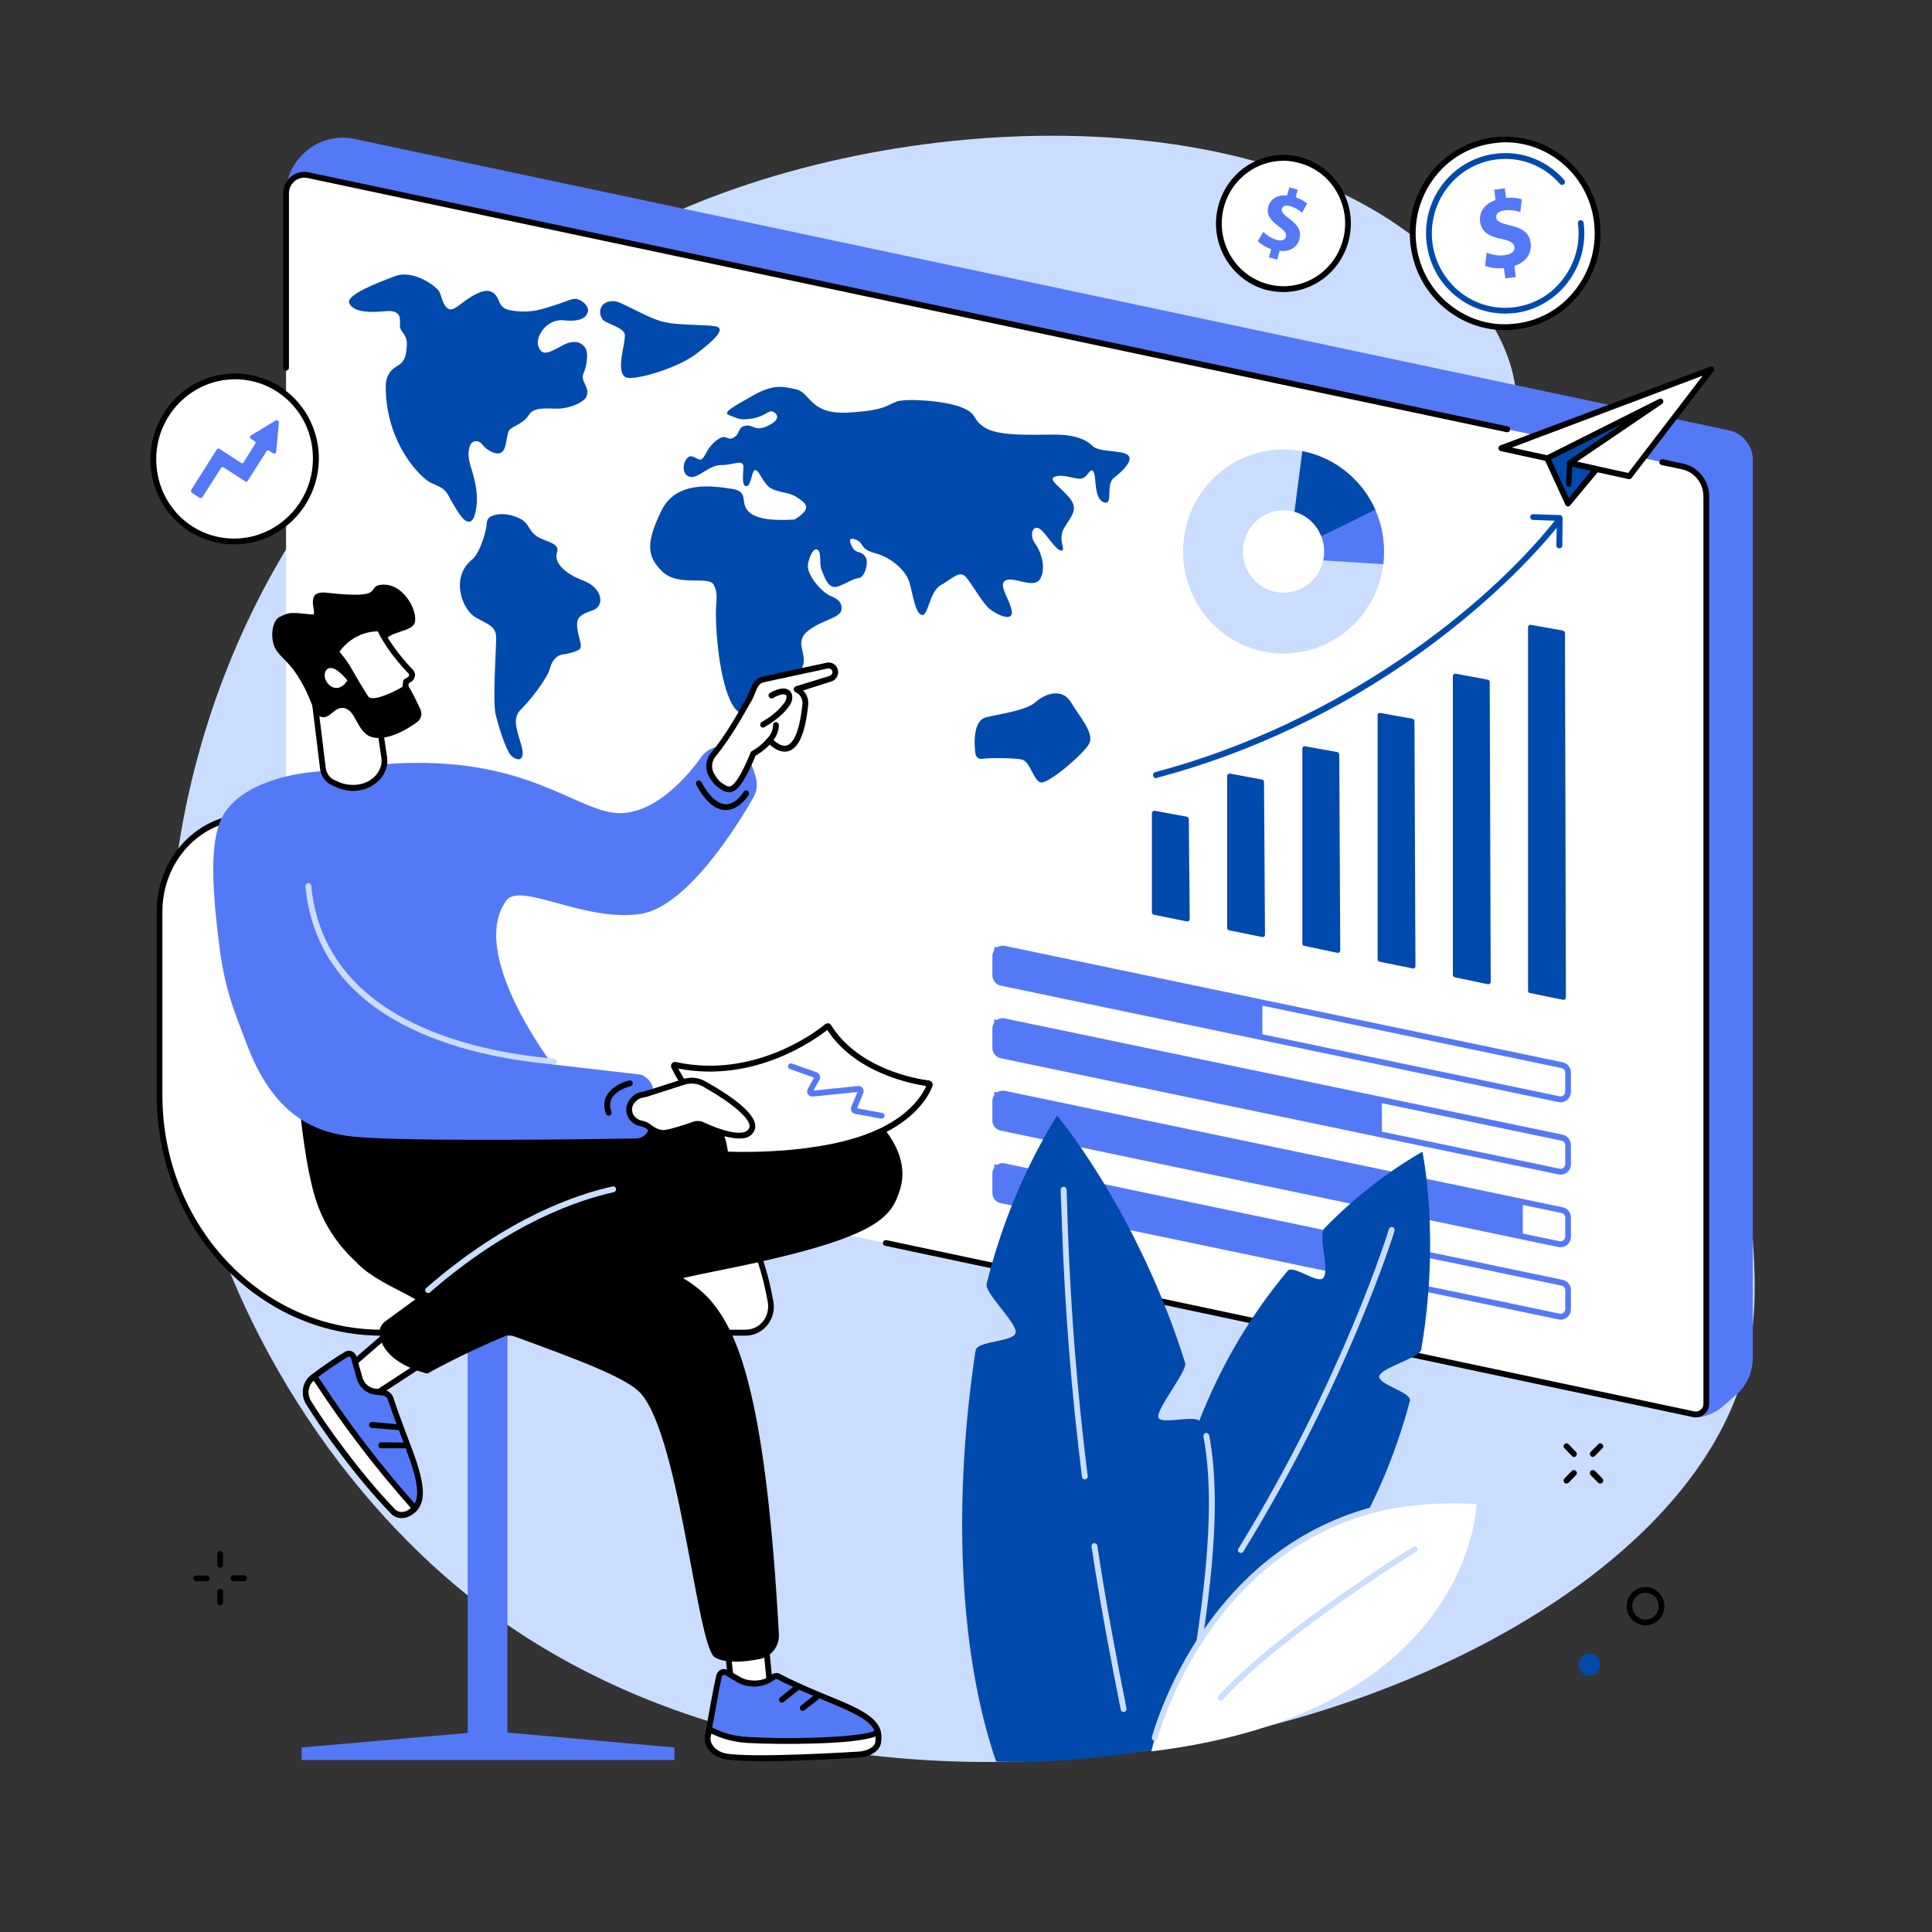 <svg xmlns="http://www.w3.org/2000/svg" xmlns:xlink="http://www.w3.org/1999/xlink" width="42" zoomAndPan="magnify" viewBox="0 0 31.5 31.5" height="42" preserveAspectRatio="xMidYMid meet" version="1.0"><rect x="0" y="0" width="31.5" height="31.5" fill="#333333" stroke="none"/><defs><clipPath id="91a1871efa"><path d="M 2.449 2 L 28.699 2 L 28.699 29 L 2.449 29 Z M 2.449 2 " clip-rule="nonzero"/></clipPath><clipPath id="eb2ce7dfda"><path d="M 4 2 L 28.699 2 L 28.699 24 L 4 24 Z M 4 2 " clip-rule="nonzero"/></clipPath><clipPath id="bb2131d28c"><path d="M 2.449 13 L 13 13 L 13 22 L 2.449 22 Z M 2.449 13 " clip-rule="nonzero"/></clipPath><clipPath id="c607f07905"><path d="M 2.449 6 L 6 6 L 6 9 L 2.449 9 Z M 2.449 6 " clip-rule="nonzero"/></clipPath></defs><g clip-path="url(#91a1871efa)"><path fill="#caddff" d="M 3.891 10.449 C 3.332 11.723 2.504 14.156 2.836 17.184 C 3.266 21.07 5.379 24.133 7.434 25.855 C 14.258 31.566 26.746 27.879 28.402 22.496 C 28.703 21.52 28.617 20.578 28.512 19.422 C 28.184 15.734 26.445 14.641 25.273 10.73 C 24.211 7.168 25.258 6.77 24.266 5.184 C 22.105 1.75 15.871 1.578 11.582 3.223 C 9.938 3.855 5.938 5.797 3.891 10.449 " fill-opacity="1" fill-rule="nonzero"/></g><g clip-path="url(#eb2ce7dfda)"><path fill="#5479f7" d="M 28.297 22.75 L 28.086 22.934 C 27.969 23.039 27.738 23.137 27.586 23.102 L 4.652 3.203 C 4.652 2.867 4.824 2.555 5.109 2.379 C 5.309 2.258 5.551 2.215 5.781 2.266 L 28.188 7.016 C 28.414 7.062 28.578 7.266 28.578 7.5 L 28.578 22.141 C 28.578 22.375 28.477 22.598 28.297 22.75 " fill-opacity="1" fill-rule="nonzero"/></g><path fill="#ffffff" d="M 27.613 23.059 L 5.262 18.32 C 4.914 18.25 4.664 17.938 4.664 17.578 L 4.664 3.148 C 4.664 2.961 4.836 2.816 5.02 2.855 L 27.434 7.605 C 27.66 7.652 27.82 7.855 27.82 8.09 L 27.82 22.887 C 27.82 23 27.719 23.082 27.613 23.059 " fill-opacity="1" fill-rule="nonzero"/><path fill="#000000" d="M 27.648 23.109 C 27.633 23.109 27.617 23.109 27.605 23.105 L 14.434 20.312 C 14.406 20.309 14.391 20.285 14.395 20.258 C 14.402 20.23 14.426 20.215 14.449 20.219 L 27.625 23.012 C 27.66 23.02 27.699 23.012 27.727 22.984 C 27.758 22.961 27.773 22.926 27.773 22.887 L 27.773 8.09 C 27.773 7.879 27.625 7.695 27.422 7.652 L 27.094 7.582 C 27.066 7.578 27.051 7.551 27.055 7.527 C 27.062 7.5 27.086 7.484 27.113 7.488 L 27.441 7.559 C 27.688 7.609 27.867 7.836 27.867 8.09 L 27.867 22.887 C 27.867 22.957 27.836 23.02 27.785 23.059 C 27.746 23.094 27.699 23.109 27.648 23.109 " fill-opacity="1" fill-rule="nonzero"/><path fill="#000000" d="M 24.578 7.047 C 24.574 7.047 24.57 7.047 24.566 7.047 L 5.012 2.902 C 4.938 2.887 4.863 2.906 4.805 2.953 C 4.746 3.004 4.711 3.074 4.711 3.148 L 4.711 5.996 C 4.711 6.02 4.691 6.043 4.664 6.043 C 4.641 6.043 4.617 6.02 4.617 5.996 L 4.617 3.148 C 4.617 3.043 4.664 2.945 4.746 2.879 C 4.824 2.812 4.93 2.789 5.031 2.809 L 24.586 6.953 C 24.613 6.957 24.629 6.984 24.621 7.012 C 24.617 7.031 24.598 7.047 24.578 7.047 " fill-opacity="1" fill-rule="nonzero"/><path fill="#004aad" d="M 8.016 8.414 C 7.969 8.434 7.941 8.473 7.938 8.52 C 7.93 8.664 7.828 9.012 7.699 9.121 C 7.34 9.406 7.527 9.941 7.762 10.07 C 7.996 10.199 8.094 10.219 8.09 10.426 C 8.086 10.637 8.031 11.438 8.082 11.652 C 8.133 11.867 8.25 12.219 8.324 12.309 C 8.398 12.395 8.586 12.457 8.5 12.152 C 8.41 11.844 8.352 11.699 8.508 11.551 C 8.66 11.402 8.93 11.047 8.965 10.902 C 9 10.758 9.09 10.684 9.164 10.672 C 9.238 10.664 9.402 10.629 9.453 10.582 C 9.504 10.535 9.426 10.379 9.414 10.246 C 9.398 10.113 9.406 10.035 9.648 9.957 C 9.887 9.879 9.809 9.574 9.508 9.465 C 9.203 9.352 9.027 9.168 9.082 9.008 C 9.137 8.848 8.887 8.836 8.75 8.742 C 8.613 8.648 8.629 8.527 8.473 8.453 C 8.262 8.352 8.102 8.379 8.016 8.414 " fill-opacity="1" fill-rule="nonzero"/><path fill="#004aad" d="M 9.512 6.094 C 9.57 5.961 9.59 5.77 9.555 5.695 C 9.52 5.621 9.402 5.496 9.148 5.645 C 8.891 5.789 8.832 5.781 8.777 5.645 C 8.723 5.508 8.902 5.188 9.199 5.223 C 9.496 5.254 9.566 5.156 9.586 5.082 C 9.602 5.004 9.516 4.906 9.418 4.879 C 9.316 4.852 9.293 4.91 8.852 5.035 C 8.621 5.102 8.422 5.082 8.285 5.051 C 8.219 5.035 8.168 4.988 8.145 4.93 C 8.102 4.816 8.023 4.684 7.816 4.77 C 7.547 4.883 7.41 5.094 7.312 5.035 C 7.215 4.98 7.203 4.832 7.164 4.758 C 7.129 4.68 6.75 4.391 6.449 4.5 C 6.145 4.613 5.633 4.812 5.695 4.945 C 5.758 5.074 5.965 5.105 6.285 5.074 C 6.605 5.043 6.496 5.27 6.527 5.352 C 6.555 5.434 6.645 5.469 6.633 5.637 C 6.621 5.809 6.598 5.898 6.48 5.965 C 6.363 6.031 6.289 6.137 6.289 6.297 C 6.289 7.234 6.863 7.793 7.023 7.871 C 7.184 7.945 7.227 7.953 7.301 8.059 C 7.301 8.062 7.305 8.062 7.305 8.066 C 7.414 8.277 7.523 8.441 7.578 8.48 C 7.711 8.582 7.758 8.379 7.773 8.215 C 7.789 8.051 7.75 7.848 7.688 7.648 C 7.621 7.453 7.633 7.332 7.668 7.254 C 7.703 7.18 7.805 7.168 7.867 7.25 C 7.926 7.336 8.082 7.422 8.164 7.383 C 8.266 7.336 8.254 7.098 8.297 7.023 C 8.34 6.949 8.531 6.918 8.625 6.762 C 8.719 6.605 9.008 6.684 9.18 6.656 C 9.391 6.625 9.527 6.531 9.555 6.48 C 9.637 6.316 9.457 6.227 9.512 6.094 " fill-opacity="1" fill-rule="nonzero"/><path fill="#004aad" d="M 9.91 4.922 C 9.812 4.949 9.762 5.051 9.793 5.145 C 9.805 5.176 9.82 5.207 9.84 5.223 C 9.898 5.277 10.148 5.336 10.184 5.441 C 10.219 5.547 10.027 6.039 10.195 6.148 C 10.301 6.219 11.02 6.02 11.352 5.77 C 11.68 5.52 11.836 5.352 11.664 5.32 C 11.492 5.289 11.082 5.309 10.828 5.25 C 10.574 5.195 10.172 4.941 10.039 4.914 C 9.996 4.906 9.949 4.91 9.91 4.922 " fill-opacity="1" fill-rule="nonzero"/><path fill="#004aad" d="M 12.957 8.469 C 12.957 8.469 12.422 8.523 12.23 8.363 C 12.035 8.207 12.242 8.016 11.926 7.969 C 11.613 7.922 11.02 7.832 10.781 8.332 C 10.543 8.828 10.531 9.066 10.801 9.32 C 11.066 9.574 11.555 9.379 11.637 9.535 C 11.719 9.695 11.668 9.785 11.672 10.027 C 11.684 10.742 11.832 11.484 12.055 11.617 C 12.188 11.695 12.547 11.621 12.719 11.391 C 12.891 11.16 13.055 11.031 13.102 10.809 C 13.137 10.633 12.953 10.453 13.18 10.281 C 13.406 10.105 13.707 10.074 13.719 9.941 C 13.734 9.805 13.641 9.758 13.523 9.707 C 13.406 9.656 13.129 9.363 13.176 9.18 C 13.219 9 13.293 8.914 13.344 8.977 C 13.395 9.043 13.355 9.219 13.398 9.301 C 13.438 9.387 13.5 9.629 13.672 9.559 C 13.848 9.488 13.902 9.438 14 9.426 C 14.098 9.418 14.176 9.16 14.105 9.07 C 14.039 8.984 13.957 9.016 13.914 8.949 C 13.871 8.887 13.801 8.738 13.949 8.797 C 14.102 8.852 14 8.949 14.27 9.02 C 14.535 9.09 14.777 9.305 14.832 9.508 C 14.887 9.715 14.926 10.004 15.031 10.027 C 15.137 10.047 15.148 9.652 15.336 9.543 C 15.523 9.438 15.648 9.289 15.75 9.41 C 15.855 9.531 16.02 9.836 16.137 9.93 C 16.254 10.023 16.523 10.152 16.496 9.961 C 16.465 9.766 16.258 9.527 16.402 9.461 C 16.547 9.398 16.863 9.613 16.961 9.434 C 17.059 9.258 16.977 9 16.875 8.859 C 16.773 8.719 16.844 8.539 16.961 8.629 C 17.078 8.723 17.215 8.977 17.305 8.977 C 17.391 8.977 17.234 8.801 17.352 8.605 C 17.473 8.406 17.578 8.312 17.453 8.137 C 17.324 7.965 17.074 7.82 17.195 7.773 C 17.32 7.727 17.461 7.793 17.594 7.805 C 17.73 7.82 17.762 7.617 17.824 7.684 C 17.883 7.75 17.824 8.117 17.992 8.188 C 18.164 8.254 18.016 7.902 18.164 7.789 C 18.312 7.676 18.488 7.496 18.387 7.418 C 18.289 7.336 17.914 7.375 17.816 7.273 C 17.719 7.176 17.543 7.086 17.191 7.086 C 16.84 7.086 16.289 7.117 16.059 6.973 C 15.832 6.828 15.957 6.754 15.676 6.641 C 15.395 6.531 14.773 6.492 14.621 6.547 C 14.469 6.598 14.438 6.695 13.816 6.727 C 13.199 6.758 13.219 6.402 12.98 6.348 C 12.738 6.289 12.586 6.273 12.262 6.457 C 11.941 6.641 11.766 6.73 11.898 6.773 C 12.027 6.816 12.043 6.859 12.262 6.824 C 12.48 6.789 12.523 6.684 12.598 6.711 C 12.672 6.738 12.742 6.836 12.523 6.941 C 12.309 7.047 12.281 6.914 12.152 6.941 C 12.023 6.965 12.07 7.082 11.957 7.137 C 11.844 7.195 11.848 7.055 11.688 7.176 C 11.527 7.297 11.516 7.418 11.449 7.48 C 11.383 7.543 11.285 7.363 11.195 7.48 C 11.105 7.602 11.145 7.781 11.281 7.777 C 11.418 7.773 11.566 7.582 11.762 7.582 C 11.957 7.586 12.125 7.473 12.121 7.621 C 12.113 7.77 12.094 7.938 12.176 7.926 C 12.254 7.914 12.254 7.648 12.32 7.664 C 12.387 7.68 12.441 7.887 12.57 7.961 C 12.699 8.035 12.867 8.023 12.988 8.105 C 13.105 8.188 13.285 8.27 12.957 8.469 " fill-opacity="1" fill-rule="nonzero"/><path fill="#004aad" d="M 15.906 12.301 C 15.906 12.301 15.816 11.762 16.078 11.695 C 16.34 11.633 16.738 11.582 16.887 11.445 C 17.039 11.309 17.316 11.211 17.461 11.449 C 17.605 11.688 17.84 11.949 17.762 12.117 C 17.68 12.285 17.102 12.773 16.977 12.758 C 16.852 12.746 16.801 12.41 16.656 12.383 C 16.512 12.355 16.125 12.355 16.027 12.371 C 15.926 12.391 15.906 12.301 15.906 12.301 " fill-opacity="1" fill-rule="nonzero"/><path fill="#5479f7" d="M 16.211 18.984 L 16.211 19.547 L 21.652 20.668 L 21.652 20.102 L 16.211 18.984 " fill-opacity="1" fill-rule="nonzero"/><path fill="#5479f7" d="M 16.348 19.062 C 16.332 19.062 16.316 19.066 16.301 19.078 C 16.285 19.094 16.273 19.113 16.273 19.137 L 16.273 19.445 C 16.273 19.484 16.301 19.516 16.336 19.523 L 25.43 21.418 C 25.449 21.426 25.473 21.418 25.492 21.402 C 25.508 21.391 25.52 21.367 25.52 21.344 L 25.52 21.035 C 25.52 21 25.496 20.969 25.457 20.961 L 16.363 19.062 C 16.359 19.062 16.355 19.062 16.348 19.062 Z M 25.445 21.516 C 25.434 21.516 25.422 21.516 25.41 21.512 L 16.316 19.617 C 16.234 19.602 16.18 19.527 16.18 19.445 L 16.18 19.137 C 16.18 19.086 16.203 19.039 16.242 19.004 C 16.281 18.973 16.332 18.957 16.383 18.969 L 25.477 20.867 C 25.559 20.883 25.613 20.953 25.613 21.035 L 25.613 21.344 C 25.613 21.395 25.59 21.445 25.551 21.477 C 25.52 21.504 25.484 21.516 25.445 21.516 " fill-opacity="1" fill-rule="nonzero"/><path fill="#5479f7" d="M 16.211 17.801 L 16.211 18.367 L 24.828 20.156 L 24.828 19.59 L 16.211 17.801 " fill-opacity="1" fill-rule="nonzero"/><path fill="#5479f7" d="M 16.348 17.879 C 16.332 17.879 16.316 17.887 16.301 17.895 C 16.285 17.91 16.273 17.934 16.273 17.957 L 16.273 18.266 C 16.273 18.301 16.301 18.332 16.336 18.34 L 25.43 20.238 C 25.449 20.242 25.473 20.238 25.492 20.223 C 25.508 20.207 25.52 20.184 25.52 20.16 L 25.52 19.855 C 25.52 19.816 25.496 19.785 25.457 19.777 L 16.363 17.879 C 16.359 17.879 16.355 17.879 16.348 17.879 Z M 25.445 20.336 C 25.434 20.336 25.422 20.336 25.41 20.332 L 16.316 18.434 C 16.234 18.418 16.18 18.348 16.18 18.266 L 16.18 17.957 C 16.18 17.902 16.203 17.855 16.242 17.82 C 16.281 17.789 16.332 17.777 16.383 17.785 L 25.477 19.684 C 25.559 19.699 25.613 19.773 25.613 19.855 L 25.613 20.16 C 25.613 20.215 25.59 20.262 25.551 20.297 C 25.52 20.32 25.484 20.336 25.445 20.336 " fill-opacity="1" fill-rule="nonzero"/><path fill="#5479f7" d="M 16.211 16.621 L 16.211 17.184 L 22.531 18.496 L 22.531 17.93 L 16.211 16.621 " fill-opacity="1" fill-rule="nonzero"/><path fill="#5479f7" d="M 16.348 16.695 C 16.332 16.695 16.316 16.703 16.301 16.715 C 16.285 16.73 16.273 16.75 16.273 16.773 L 16.273 17.082 C 16.273 17.117 16.301 17.152 16.336 17.16 L 25.43 19.055 C 25.449 19.059 25.473 19.055 25.492 19.039 C 25.508 19.023 25.52 19.004 25.52 18.98 L 25.52 18.672 C 25.52 18.637 25.496 18.602 25.457 18.598 L 16.363 16.699 C 16.359 16.699 16.355 16.695 16.348 16.695 Z M 25.445 19.152 C 25.434 19.152 25.422 19.152 25.41 19.148 L 16.316 17.254 C 16.234 17.234 16.18 17.164 16.18 17.082 L 16.18 16.773 C 16.18 16.723 16.203 16.672 16.242 16.641 C 16.281 16.605 16.332 16.594 16.383 16.605 L 25.477 18.5 C 25.559 18.52 25.613 18.59 25.613 18.672 L 25.613 18.98 C 25.613 19.031 25.59 19.082 25.551 19.113 C 25.52 19.141 25.484 19.152 25.445 19.152 " fill-opacity="1" fill-rule="nonzero"/><path fill="#5479f7" d="M 16.211 15.438 L 16.211 16.004 L 20.582 16.898 L 20.582 16.332 L 16.211 15.438 " fill-opacity="1" fill-rule="nonzero"/><path fill="#5479f7" d="M 16.348 15.516 C 16.332 15.516 16.316 15.52 16.301 15.531 C 16.285 15.547 16.273 15.57 16.273 15.594 L 16.273 15.898 C 16.273 15.938 16.301 15.969 16.336 15.977 L 25.43 17.875 C 25.449 17.879 25.473 17.871 25.492 17.859 C 25.508 17.844 25.52 17.82 25.52 17.797 L 25.52 17.488 C 25.52 17.453 25.496 17.422 25.457 17.414 L 16.363 15.516 C 16.359 15.516 16.355 15.516 16.348 15.516 Z M 25.445 17.973 C 25.434 17.973 25.422 17.969 25.41 17.969 L 16.316 16.07 C 16.234 16.055 16.18 15.98 16.18 15.898 L 16.18 15.594 C 16.18 15.539 16.203 15.492 16.242 15.457 C 16.281 15.426 16.332 15.41 16.383 15.422 L 25.477 17.32 C 25.559 17.336 25.613 17.406 25.613 17.488 L 25.613 17.797 C 25.613 17.852 25.59 17.898 25.551 17.934 C 25.52 17.957 25.484 17.973 25.445 17.973 " fill-opacity="1" fill-rule="nonzero"/><path fill="#004aad" d="M 24.914 10.223 L 24.914 16.152 C 24.914 16.172 24.93 16.188 24.945 16.191 L 25.484 16.301 C 25.508 16.305 25.531 16.289 25.531 16.262 L 25.516 10.32 C 25.516 10.301 25.5 10.285 25.484 10.281 L 24.961 10.188 C 24.938 10.18 24.914 10.199 24.914 10.223 " fill-opacity="1" fill-rule="nonzero"/><path fill="#004aad" d="M 23.688 11.023 L 23.688 15.898 C 23.688 15.914 23.703 15.93 23.719 15.934 L 24.258 16.047 C 24.281 16.051 24.305 16.031 24.305 16.008 L 24.289 11.117 C 24.289 11.098 24.273 11.082 24.258 11.082 L 23.734 10.984 C 23.711 10.98 23.688 10.996 23.688 11.023 " fill-opacity="1" fill-rule="nonzero"/><path fill="#004aad" d="M 22.461 11.66 L 22.461 15.641 C 22.461 15.66 22.477 15.676 22.492 15.68 L 23.031 15.789 C 23.055 15.797 23.078 15.777 23.078 15.754 L 23.062 11.758 C 23.059 11.738 23.047 11.723 23.031 11.719 L 22.508 11.625 C 22.484 11.617 22.461 11.637 22.461 11.66 " fill-opacity="1" fill-rule="nonzero"/><path fill="#004aad" d="M 21.234 12.203 L 21.234 15.387 C 21.234 15.402 21.25 15.422 21.266 15.422 L 21.805 15.535 C 21.828 15.539 21.852 15.52 21.852 15.496 L 21.836 12.301 C 21.832 12.281 21.82 12.266 21.805 12.262 L 21.281 12.168 C 21.258 12.16 21.234 12.18 21.234 12.203 " fill-opacity="1" fill-rule="nonzero"/><path fill="#004aad" d="M 20.008 12.652 L 20.008 15.129 C 20.008 15.148 20.023 15.164 20.039 15.168 L 20.578 15.277 C 20.602 15.285 20.625 15.266 20.625 15.242 L 20.609 12.746 C 20.605 12.73 20.594 12.711 20.578 12.711 L 20.055 12.613 C 20.031 12.609 20.008 12.629 20.008 12.652 " fill-opacity="1" fill-rule="nonzero"/><path fill="#004aad" d="M 18.781 13.258 L 18.781 14.875 C 18.781 14.895 18.797 14.91 18.812 14.914 L 19.352 15.023 C 19.375 15.027 19.398 15.012 19.398 14.984 L 19.383 13.355 C 19.379 13.336 19.367 13.32 19.352 13.316 L 18.828 13.219 C 18.805 13.215 18.781 13.234 18.781 13.258 " fill-opacity="1" fill-rule="nonzero"/><path fill="#004aad" d="M 18.844 12.688 C 18.824 12.688 18.805 12.672 18.801 12.648 C 18.793 12.625 18.809 12.598 18.832 12.59 C 21.879 11.781 24.246 9.879 25.348 8.492 C 25.363 8.473 25.395 8.469 25.414 8.488 C 25.434 8.504 25.438 8.535 25.422 8.555 C 25.164 8.879 24.422 9.734 23.156 10.645 C 21.836 11.59 20.391 12.277 18.855 12.684 C 18.852 12.684 18.848 12.688 18.844 12.688 " fill-opacity="1" fill-rule="nonzero"/><path fill="#004aad" d="M 25.426 8.941 C 25.426 8.941 25.422 8.941 25.422 8.941 C 25.398 8.941 25.375 8.922 25.375 8.895 L 25.383 8.492 L 24.996 8.477 C 24.969 8.477 24.949 8.457 24.949 8.43 C 24.949 8.402 24.973 8.383 24.996 8.383 L 25.43 8.398 C 25.457 8.398 25.477 8.418 25.477 8.445 L 25.473 8.895 C 25.473 8.922 25.449 8.941 25.426 8.941 " fill-opacity="1" fill-rule="nonzero"/><path fill="#caddff" d="M 20.926 9.664 C 20.562 9.664 20.266 9.363 20.266 8.992 C 20.266 8.621 20.562 8.32 20.926 8.32 C 21.293 8.32 21.59 8.621 21.59 8.992 C 21.59 9.363 21.293 9.664 20.926 9.664 Z M 20.926 7.328 C 20.023 7.328 19.289 8.07 19.289 8.992 C 19.289 9.91 20.023 10.656 20.926 10.656 C 21.832 10.656 22.566 9.91 22.566 8.992 C 22.566 8.07 21.832 7.328 20.926 7.328 " fill-opacity="1" fill-rule="nonzero"/><path fill="#004aad" d="M 21.234 7.355 L 21.105 8.344 C 21.309 8.402 21.469 8.551 21.543 8.746 L 22.434 8.332 C 22.219 7.832 21.773 7.461 21.234 7.355 " fill-opacity="1" fill-rule="nonzero"/><path fill="#5479f7" d="M 21.543 8.746 C 21.574 8.824 21.59 8.906 21.59 8.992 C 21.59 9.039 21.586 9.09 21.574 9.137 L 22.555 9.199 C 22.562 9.133 22.566 9.062 22.566 8.992 C 22.566 8.75 22.516 8.52 22.422 8.309 L 21.543 8.746 " fill-opacity="1" fill-rule="nonzero"/><path fill="#ffffff" d="M 24.48 7.309 L 26.566 7.766 L 27.902 6.02 L 24.48 7.309 " fill-opacity="1" fill-rule="nonzero"/><path fill="#000000" d="M 24.648 7.297 L 26.547 7.711 L 27.762 6.125 Z M 26.566 7.812 C 26.562 7.812 26.559 7.812 26.555 7.812 L 24.469 7.355 C 24.449 7.352 24.434 7.332 24.43 7.312 C 24.43 7.289 24.441 7.27 24.461 7.262 L 27.887 5.977 C 27.906 5.969 27.926 5.977 27.938 5.992 C 27.953 6.012 27.953 6.035 27.938 6.051 L 26.602 7.793 C 26.594 7.805 26.578 7.812 26.566 7.812 " fill-opacity="1" fill-rule="nonzero"/><path fill="#004aad" d="M 25.566 8.207 L 25.227 7.473 L 27.074 6.547 L 25.594 7.551 L 26.031 7.648 L 25.566 8.207 " fill-opacity="1" fill-rule="nonzero"/><path fill="#000000" d="M 25.289 7.492 L 25.578 8.121 L 25.941 7.676 L 25.582 7.598 C 25.566 7.594 25.551 7.578 25.547 7.562 C 25.543 7.543 25.551 7.523 25.566 7.512 L 26.449 6.91 Z M 25.566 8.258 C 25.562 8.258 25.562 8.258 25.559 8.258 C 25.543 8.254 25.527 8.242 25.523 8.23 L 25.184 7.492 C 25.172 7.469 25.184 7.441 25.207 7.43 L 27.051 6.504 C 27.074 6.492 27.102 6.5 27.113 6.523 C 27.125 6.543 27.121 6.57 27.098 6.586 L 25.711 7.527 L 26.039 7.602 C 26.055 7.605 26.07 7.617 26.074 7.633 C 26.078 7.648 26.078 7.664 26.066 7.68 L 25.602 8.238 C 25.594 8.25 25.578 8.258 25.566 8.258 " fill-opacity="1" fill-rule="nonzero"/><path fill="#000000" d="M 25.578 7.938 C 25.574 7.938 25.574 7.938 25.574 7.938 C 25.551 7.938 25.531 7.918 25.531 7.891 L 25.551 7.551 C 25.551 7.523 25.57 7.508 25.598 7.508 C 25.621 7.508 25.637 7.531 25.637 7.555 L 25.621 7.895 C 25.621 7.922 25.602 7.938 25.578 7.938 " fill-opacity="1" fill-rule="nonzero"/><g clip-path="url(#bb2131d28c)"><path fill="#ffffff" d="M 8.008 14.992 L 8.008 16.336 C 8.008 17.762 9.09 18.918 10.426 18.918 C 11.957 18.918 12.426 20.426 12.562 21.23 C 12.609 21.492 12.414 21.727 12.156 21.727 L 6.223 21.727 C 4.223 21.727 2.602 19.996 2.602 17.859 L 2.602 14.863 C 2.602 14.012 3.246 13.324 4.043 13.324 L 6.445 13.324 C 7.309 13.324 8.008 14.07 8.008 14.992 " fill-opacity="1" fill-rule="nonzero"/><path fill="#000000" d="M 4.043 13.371 C 3.273 13.371 2.648 14.039 2.648 14.863 L 2.648 17.859 C 2.648 19.965 4.25 21.68 6.223 21.68 L 12.156 21.68 C 12.266 21.68 12.367 21.633 12.438 21.547 C 12.508 21.461 12.535 21.352 12.52 21.238 C 12.371 20.391 11.902 18.965 10.426 18.965 C 9.066 18.965 7.961 17.785 7.961 16.336 L 7.961 14.992 C 7.961 14.098 7.281 13.371 6.445 13.371 Z M 12.156 21.777 L 6.223 21.777 C 4.199 21.777 2.555 20.02 2.555 17.859 L 2.555 14.863 C 2.555 13.988 3.219 13.273 4.043 13.273 L 6.445 13.273 C 7.336 13.273 8.055 14.047 8.055 14.992 L 8.055 16.336 C 8.055 17.73 9.121 18.867 10.426 18.867 C 11.113 18.867 11.66 19.164 12.055 19.742 C 12.387 20.23 12.539 20.816 12.609 21.223 C 12.633 21.359 12.598 21.5 12.508 21.609 C 12.422 21.715 12.293 21.777 12.156 21.777 " fill-opacity="1" fill-rule="nonzero"/></g><path fill="#5479f7" d="M 7.625 28.48 L 8.273 28.48 L 8.273 20.793 L 7.625 20.793 L 7.625 28.48 " fill-opacity="1" fill-rule="nonzero"/><path fill="#5479f7" d="M 10.996 28.492 L 8.117 28.234 L 7.855 28.234 L 4.918 28.492 L 4.918 28.695 L 10.996 28.695 L 10.996 28.492 " fill-opacity="1" fill-rule="nonzero"/><path fill="#ffffff" d="M 6.32 21.746 L 5.613 22.355 L 6.055 22.773 L 6.887 22.234 L 6.32 21.746 " fill-opacity="1" fill-rule="nonzero"/><path fill="#000000" d="M 5.684 22.359 L 6.059 22.715 L 6.805 22.227 L 6.32 21.809 Z M 6.055 22.824 C 6.043 22.824 6.031 22.82 6.023 22.809 L 5.582 22.391 C 5.57 22.383 5.566 22.367 5.566 22.355 C 5.566 22.34 5.574 22.328 5.582 22.32 L 6.289 21.711 C 6.305 21.695 6.332 21.695 6.348 21.707 L 6.914 22.199 C 6.926 22.207 6.934 22.223 6.934 22.238 C 6.93 22.254 6.922 22.266 6.91 22.273 L 6.078 22.816 C 6.07 22.82 6.062 22.824 6.055 22.824 " fill-opacity="1" fill-rule="nonzero"/><path fill="#5479f7" d="M 5.645 22.082 C 5.52 22.16 5.285 22.309 5.098 22.461 C 4.977 22.559 4.949 22.734 5.031 22.863 C 5.258 23.238 5.828 24.039 6.406 24.641 C 6.445 24.684 6.543 24.734 6.668 24.668 C 7.094 24.438 6.672 23.727 6.367 22.805 C 6.352 22.75 6.305 22.711 6.246 22.703 L 6.117 22.688 C 5.996 22.676 5.898 22.59 5.863 22.473 L 5.766 22.133 C 5.75 22.078 5.691 22.055 5.645 22.082 " fill-opacity="1" fill-rule="nonzero"/><path fill="#000000" d="M 5.645 22.082 Z M 5.688 22.117 C 5.68 22.117 5.676 22.121 5.668 22.125 C 5.547 22.199 5.316 22.348 5.125 22.5 C 5.027 22.582 5 22.727 5.07 22.84 C 5.305 23.223 5.867 24.012 6.441 24.609 C 6.453 24.621 6.527 24.688 6.648 24.625 C 6.938 24.469 6.77 24.023 6.539 23.41 C 6.465 23.223 6.395 23.031 6.324 22.82 C 6.312 22.785 6.277 22.758 6.242 22.754 L 6.109 22.738 C 5.973 22.719 5.859 22.621 5.82 22.488 L 5.723 22.145 C 5.719 22.133 5.711 22.125 5.699 22.121 C 5.695 22.121 5.691 22.117 5.688 22.117 Z M 6.547 24.75 C 6.473 24.75 6.41 24.715 6.375 24.676 C 5.793 24.074 5.227 23.277 4.992 22.891 C 4.898 22.738 4.93 22.535 5.066 22.426 C 5.262 22.27 5.496 22.117 5.621 22.043 C 5.656 22.02 5.695 22.016 5.734 22.031 C 5.773 22.047 5.801 22.078 5.812 22.117 L 5.91 22.461 C 5.938 22.559 6.02 22.629 6.121 22.641 L 6.25 22.656 C 6.324 22.668 6.391 22.719 6.414 22.789 C 6.48 22.996 6.555 23.191 6.625 23.379 C 6.867 24.012 7.055 24.512 6.691 24.711 C 6.641 24.738 6.594 24.75 6.547 24.75 " fill-opacity="1" fill-rule="nonzero"/><path fill="#ffffff" d="M 5.125 22.441 C 5.125 22.441 5.105 22.457 5.098 22.461 C 4.977 22.559 4.949 22.734 5.031 22.863 C 5.258 23.238 5.828 24.039 6.406 24.641 C 6.445 24.684 6.543 24.734 6.668 24.668 C 6.707 24.645 6.766 24.59 6.766 24.59 L 6.727 24.547 C 6.164 23.914 5.652 23.242 5.188 22.535 L 5.125 22.441 " fill-opacity="1" fill-rule="nonzero"/><path fill="#000000" d="M 5.113 22.512 C 5.023 22.594 5.004 22.73 5.07 22.84 C 5.305 23.223 5.867 24.012 6.441 24.609 C 6.453 24.621 6.527 24.688 6.648 24.625 C 6.66 24.617 6.68 24.602 6.699 24.586 L 6.691 24.578 C 6.133 23.949 5.613 23.27 5.148 22.562 Z M 6.547 24.75 C 6.473 24.75 6.41 24.715 6.375 24.676 C 5.793 24.074 5.227 23.277 4.992 22.891 C 4.898 22.738 4.93 22.535 5.066 22.426 C 5.078 22.418 5.098 22.402 5.098 22.402 C 5.105 22.395 5.121 22.391 5.133 22.391 C 5.145 22.395 5.156 22.402 5.164 22.414 L 5.227 22.508 C 5.688 23.211 6.203 23.887 6.762 24.516 L 6.801 24.559 C 6.816 24.578 6.816 24.609 6.797 24.625 C 6.793 24.633 6.734 24.688 6.691 24.711 C 6.641 24.738 6.594 24.75 6.547 24.75 " fill-opacity="1" fill-rule="nonzero"/><path fill="#000000" d="M 6.488 23.316 C 6.488 23.316 6.484 23.316 6.484 23.316 L 6.059 23.281 C 6.035 23.277 6.016 23.254 6.016 23.227 C 6.02 23.203 6.043 23.184 6.066 23.184 L 6.492 23.223 C 6.52 23.223 6.535 23.246 6.535 23.273 C 6.531 23.297 6.512 23.316 6.488 23.316 " fill-opacity="1" fill-rule="nonzero"/><path fill="#000000" d="M 6.629 23.613 L 6.215 23.613 C 6.188 23.613 6.168 23.59 6.168 23.566 C 6.168 23.539 6.188 23.516 6.215 23.516 L 6.629 23.52 C 6.656 23.52 6.676 23.539 6.676 23.566 C 6.676 23.594 6.656 23.613 6.629 23.613 " fill-opacity="1" fill-rule="nonzero"/><path fill="#ffffff" d="M 11.855 26.816 L 11.977 27.961 L 12.586 27.82 L 12.484 26.77 L 11.855 26.816 " fill-opacity="1" fill-rule="nonzero"/><path fill="#000000" d="M 11.906 26.859 L 12.02 27.902 L 12.535 27.785 L 12.441 26.82 Z M 11.977 28.008 C 11.969 28.008 11.957 28.004 11.949 28 C 11.938 27.992 11.934 27.98 11.93 27.965 L 11.809 26.82 C 11.805 26.809 11.809 26.793 11.816 26.785 C 11.824 26.773 11.836 26.766 11.852 26.766 L 12.48 26.723 C 12.504 26.719 12.527 26.738 12.531 26.766 L 12.633 27.816 C 12.637 27.84 12.621 27.863 12.598 27.867 L 11.988 28.008 C 11.984 28.008 11.98 28.008 11.977 28.008 " fill-opacity="1" fill-rule="nonzero"/><path fill="#5479f7" d="M 11.727 27.324 C 11.688 27.473 11.617 27.891 11.562 28.164 C 11.535 28.316 11.66 28.441 11.812 28.477 C 12.238 28.586 13.25 28.559 14.098 28.578 C 14.152 28.578 14.258 28.551 14.305 28.406 C 14.453 27.926 13.574 27.797 12.691 27.332 C 12.664 27.32 12.637 27.324 12.613 27.34 C 12.594 27.355 12.559 27.379 12.516 27.402 C 12.391 27.469 12.18 27.465 12.055 27.391 L 11.848 27.273 C 11.801 27.242 11.738 27.27 11.727 27.324 " fill-opacity="1" fill-rule="nonzero"/><path fill="#000000" d="M 11.727 27.324 Z M 11.809 27.309 C 11.801 27.309 11.797 27.309 11.793 27.312 C 11.785 27.312 11.773 27.32 11.77 27.336 C 11.746 27.43 11.707 27.641 11.672 27.844 C 11.652 27.957 11.629 28.074 11.609 28.172 C 11.586 28.301 11.699 28.398 11.824 28.43 C 12.133 28.508 12.793 28.516 13.426 28.52 C 13.648 28.523 13.879 28.523 14.098 28.531 C 14.117 28.531 14.219 28.527 14.258 28.391 C 14.348 28.113 14.023 27.965 13.438 27.723 C 13.203 27.625 12.934 27.516 12.668 27.375 C 12.66 27.371 12.648 27.371 12.641 27.379 C 12.609 27.402 12.574 27.422 12.539 27.441 C 12.398 27.52 12.172 27.516 12.031 27.434 L 11.824 27.312 C 11.82 27.309 11.812 27.309 11.809 27.309 Z M 14.102 28.625 C 14.098 28.625 14.098 28.625 14.094 28.625 C 13.879 28.621 13.648 28.617 13.426 28.617 C 12.754 28.609 12.121 28.605 11.801 28.523 C 11.633 28.48 11.48 28.34 11.52 28.152 C 11.535 28.055 11.559 27.941 11.578 27.824 C 11.617 27.609 11.656 27.41 11.68 27.312 C 11.691 27.273 11.719 27.238 11.754 27.223 C 11.793 27.207 11.836 27.211 11.871 27.23 L 12.078 27.348 C 12.191 27.414 12.383 27.418 12.496 27.359 C 12.535 27.336 12.566 27.316 12.586 27.301 C 12.625 27.273 12.672 27.27 12.711 27.289 C 12.977 27.43 13.242 27.539 13.477 27.637 C 14.031 27.863 14.469 28.043 14.348 28.422 C 14.301 28.574 14.188 28.625 14.102 28.625 " fill-opacity="1" fill-rule="nonzero"/><path fill="#ffffff" d="M 11.539 28.316 C 11.52 28.477 11.66 28.598 11.812 28.633 C 12.234 28.719 14 28.605 14 28.605 C 14 28.605 14.211 28.598 14.297 28.469 C 14.348 28.387 14.309 28.234 14.309 28.234 C 14.211 28.375 12.926 28.414 12.191 28.371 C 11.863 28.352 11.668 28.246 11.559 28.191 C 11.559 28.191 11.539 28.316 11.539 28.316 " fill-opacity="1" fill-rule="nonzero"/><path fill="#000000" d="M 11.586 28.324 C 11.57 28.453 11.695 28.559 11.82 28.586 C 12.234 28.672 13.98 28.559 13.996 28.559 C 14 28.559 14.188 28.551 14.258 28.441 C 14.277 28.41 14.277 28.355 14.273 28.312 C 13.938 28.449 12.68 28.445 12.191 28.418 C 11.906 28.402 11.715 28.32 11.598 28.266 C 11.594 28.293 11.586 28.32 11.586 28.324 Z M 12.426 28.715 C 12.16 28.715 11.926 28.703 11.805 28.68 C 11.637 28.645 11.469 28.504 11.492 28.312 C 11.492 28.309 11.512 28.184 11.512 28.184 C 11.516 28.168 11.523 28.156 11.539 28.148 C 11.551 28.145 11.566 28.145 11.582 28.148 L 11.594 28.156 C 11.703 28.211 11.887 28.305 12.195 28.32 C 13.066 28.371 14.191 28.309 14.27 28.207 C 14.281 28.191 14.301 28.184 14.316 28.188 C 14.336 28.191 14.352 28.203 14.355 28.223 C 14.359 28.238 14.398 28.395 14.336 28.492 C 14.242 28.645 14.012 28.656 14 28.656 C 13.953 28.66 13.082 28.715 12.426 28.715 " fill-opacity="1" fill-rule="nonzero"/><path fill="#000000" d="M 12.746 27.762 C 12.734 27.762 12.719 27.754 12.711 27.742 C 12.695 27.723 12.695 27.691 12.719 27.676 L 12.969 27.473 C 12.988 27.457 13.02 27.461 13.035 27.48 C 13.051 27.504 13.047 27.531 13.027 27.551 L 12.777 27.75 C 12.766 27.758 12.758 27.762 12.746 27.762 " fill-opacity="1" fill-rule="nonzero"/><path fill="#000000" d="M 13.09 27.895 C 13.074 27.895 13.062 27.887 13.051 27.875 C 13.035 27.855 13.039 27.824 13.059 27.809 L 13.281 27.633 C 13.301 27.617 13.332 27.621 13.348 27.645 C 13.363 27.664 13.359 27.695 13.34 27.711 L 13.117 27.883 C 13.109 27.891 13.098 27.895 13.09 27.895 " fill-opacity="1" fill-rule="nonzero"/><path fill="#000000" d="M 13.199 17.859 C 13.754 17.84 14.285 18.125 14.562 18.617 C 14.691 18.844 14.758 19.105 14.68 19.375 C 14.531 19.859 14.352 20.195 11.625 20.734 C 8.898 21.273 6.969 22.395 6.969 22.395 C 6.969 22.395 6.254 22.246 6.188 21.758 C 6.176 21.676 6.215 21.594 6.277 21.547 L 6.773 21.184 L 6.305 20.93 C 5.77 20.641 5.348 20.164 5.156 19.582 C 4.984 19.059 4.898 18.164 4.898 18.164 L 13.199 17.859 " fill-opacity="1" fill-rule="nonzero"/><path fill="#000000" d="M 10.312 20.504 C 10.312 20.504 11.168 20.684 11.625 21.25 C 12.066 21.797 12.492 22.883 12.699 26.641 C 12.711 26.84 12.574 27.016 12.379 27.051 C 12.137 27.098 11.828 27.125 11.656 27.023 C 11.355 26.844 11.07 23.223 10.387 22.66 C 9.707 22.094 6.348 21.273 5.793 20.555 C 5.238 19.836 6.602 19.836 6.602 19.836 L 10.312 20.504 " fill-opacity="1" fill-rule="nonzero"/><path fill="#caddff" d="M 6.98 21.082 C 6.969 21.082 6.953 21.078 6.945 21.066 C 6.926 21.047 6.93 21.016 6.949 21 C 8.27 19.848 9.418 19.469 9.988 19.344 C 10.012 19.336 10.039 19.355 10.043 19.379 C 10.051 19.406 10.031 19.43 10.008 19.438 C 9.449 19.559 8.316 19.934 7.012 21.07 C 7.004 21.082 6.992 21.082 6.98 21.082 " fill-opacity="1" fill-rule="nonzero"/><path fill="#5479f7" d="M 5.113 12.586 C 5.113 12.586 4.098 12.652 3.688 13.215 C 3.414 13.586 3.438 14.352 3.582 15.469 C 3.68 16.203 3.855 16.57 4.023 17.023 C 4.449 18.16 5.105 18.473 5.789 18.535 C 6.645 18.617 9.66 18.574 10.375 18.562 C 10.457 18.559 10.531 18.512 10.566 18.438 L 10.613 18.344 C 10.664 18.246 10.676 17.945 10.656 17.781 C 10.641 17.68 10.582 17.59 10.496 17.543 C 10.477 17.531 10.457 17.523 10.438 17.52 L 9.008 17.355 C 9.008 17.355 7.625 15.551 8.254 14.684 C 8.48 14.371 9.523 15.035 10.438 14.902 C 11.211 14.789 12.047 13.418 12.285 13 C 12.332 12.914 12.352 12.816 12.332 12.719 C 12.301 12.57 12.234 12.359 12.07 12.27 C 11.938 12.195 11.684 12.066 11.449 12.32 C 11.449 12.32 10.852 13.234 10.133 13.258 C 9.418 13.277 8.625 12.289 6.309 12.457 L 5.113 12.586 " fill-opacity="1" fill-rule="nonzero"/><path fill="#caddff" d="M 9.035 17.355 C 9.035 17.355 9.031 17.355 9.031 17.355 C 7.609 17.23 5.195 16.688 4.98 14.453 C 4.98 14.426 4.996 14.402 5.023 14.398 C 5.051 14.398 5.074 14.418 5.074 14.441 C 5.285 16.609 7.648 17.137 9.039 17.262 C 9.066 17.266 9.086 17.285 9.082 17.312 C 9.078 17.34 9.059 17.355 9.035 17.355 " fill-opacity="1" fill-rule="nonzero"/><path fill="#000000" d="M 11.836 13.207 C 11.832 13.207 11.832 13.207 11.828 13.207 C 11.66 13.207 11.5 13.066 11.352 12.797 C 11.34 12.773 11.348 12.742 11.371 12.73 C 11.395 12.719 11.422 12.727 11.434 12.75 C 11.562 12.984 11.699 13.109 11.832 13.113 C 11.832 13.113 11.832 13.113 11.836 13.113 C 12.004 13.113 12.121 12.914 12.125 12.91 C 12.137 12.887 12.168 12.879 12.188 12.895 C 12.211 12.906 12.219 12.938 12.207 12.961 C 12.199 12.969 12.059 13.207 11.836 13.207 " fill-opacity="1" fill-rule="nonzero"/><path fill="#000000" d="M 9.926 18.191 C 9.906 18.191 9.887 18.18 9.879 18.16 C 9.84 18.047 9.844 17.945 9.895 17.859 C 9.996 17.676 10.25 17.617 10.262 17.617 C 10.285 17.609 10.312 17.629 10.316 17.652 C 10.32 17.68 10.305 17.703 10.281 17.711 C 10.277 17.711 10.055 17.762 9.977 17.906 C 9.941 17.969 9.938 18.043 9.969 18.125 C 9.977 18.152 9.965 18.18 9.941 18.188 C 9.934 18.188 9.93 18.191 9.926 18.191 " fill-opacity="1" fill-rule="nonzero"/><path fill="#ffffff" d="M 15.145 17.664 C 14.984 17.645 13.98 17.488 13.512 16.742 C 13.504 16.73 13.492 16.73 13.484 16.734 C 13.348 16.848 12.32 17.648 11.008 17.363 C 10.996 17.359 10.984 17.375 10.988 17.387 C 11.043 17.496 11.227 17.855 11.492 18.105 C 11.809 18.398 11.824 18.82 11.824 18.82 C 11.824 18.82 13.516 18.926 14.492 18.379 C 14.98 18.105 15.129 17.777 15.16 17.691 C 15.164 17.68 15.156 17.668 15.145 17.664 " fill-opacity="1" fill-rule="nonzero"/><path fill="#000000" d="M 15.137 17.711 Z M 11.867 18.777 C 12.129 18.785 13.598 18.824 14.469 18.336 C 14.891 18.102 15.051 17.824 15.102 17.707 C 14.844 17.668 13.945 17.492 13.488 16.793 C 13.289 16.949 12.301 17.664 11.059 17.422 C 11.133 17.562 11.301 17.859 11.523 18.066 C 11.793 18.32 11.855 18.656 11.867 18.777 Z M 12.168 18.879 C 11.969 18.879 11.84 18.871 11.824 18.871 L 11.781 18.867 L 11.777 18.824 C 11.777 18.82 11.758 18.418 11.461 18.141 C 11.188 17.883 11 17.516 10.945 17.406 C 10.938 17.387 10.938 17.359 10.953 17.34 C 10.969 17.32 10.996 17.309 11.02 17.316 C 12.316 17.598 13.344 16.793 13.453 16.699 C 13.469 16.688 13.488 16.684 13.508 16.684 C 13.523 16.688 13.539 16.699 13.551 16.715 C 14.004 17.438 14.961 17.594 15.148 17.617 C 15.168 17.621 15.188 17.633 15.195 17.648 C 15.207 17.664 15.211 17.688 15.203 17.707 C 15.168 17.805 15.016 18.141 14.516 18.422 C 13.797 18.82 12.719 18.879 12.168 18.879 " fill-opacity="1" fill-rule="nonzero"/><path fill="#5479f7" d="M 14.375 18.238 C 14.375 18.238 14.371 18.238 14.367 18.238 L 13.941 18.16 C 13.918 18.156 13.895 18.141 13.883 18.117 C 13.871 18.098 13.871 18.07 13.879 18.047 L 13.98 17.805 L 13.25 17.879 C 13.219 17.879 13.191 17.867 13.172 17.84 C 13.156 17.812 13.156 17.777 13.172 17.75 L 13.273 17.57 L 12.879 17.43 C 12.855 17.422 12.84 17.395 12.852 17.371 C 12.859 17.344 12.887 17.332 12.91 17.34 L 13.316 17.484 C 13.34 17.492 13.359 17.512 13.367 17.535 C 13.375 17.559 13.375 17.586 13.359 17.609 L 13.262 17.781 L 13.988 17.707 C 14.02 17.703 14.047 17.715 14.066 17.742 C 14.082 17.766 14.086 17.797 14.074 17.824 L 13.973 18.07 L 14.383 18.145 C 14.41 18.148 14.426 18.172 14.422 18.199 C 14.418 18.223 14.398 18.238 14.375 18.238 " fill-opacity="1" fill-rule="nonzero"/><path fill="#ffffff" d="M 10.312 17.945 C 10.352 17.895 10.402 17.859 10.465 17.852 C 10.508 17.844 10.551 17.832 10.59 17.82 L 11.164 17.637 C 11.27 17.605 11.379 17.617 11.473 17.672 C 11.762 17.832 12.352 18.195 12.258 18.41 C 12.156 18.645 11.633 18.426 11.449 18.34 C 11.406 18.32 11.359 18.316 11.316 18.336 C 11.203 18.375 10.98 18.449 10.852 18.469 C 10.746 18.484 10.652 18.434 10.574 18.371 C 10.539 18.344 10.5 18.324 10.453 18.316 C 10.379 18.301 10.316 18.258 10.281 18.191 C 10.242 18.117 10.25 18.027 10.301 17.961 L 10.312 17.945 " fill-opacity="1" fill-rule="nonzero"/><path fill="#000000" d="M 11.375 18.277 C 11.406 18.277 11.441 18.281 11.469 18.297 C 11.777 18.441 12.031 18.5 12.148 18.453 C 12.18 18.441 12.203 18.422 12.215 18.391 C 12.27 18.27 11.969 18 11.453 17.711 C 11.367 17.664 11.27 17.656 11.176 17.68 L 10.605 17.863 C 10.555 17.883 10.512 17.891 10.473 17.898 C 10.426 17.906 10.383 17.934 10.352 17.973 L 10.336 17.992 C 10.301 18.043 10.293 18.109 10.324 18.168 C 10.352 18.219 10.402 18.258 10.461 18.27 C 10.516 18.281 10.566 18.301 10.605 18.332 C 10.691 18.402 10.77 18.434 10.848 18.422 C 10.973 18.402 11.207 18.324 11.301 18.289 C 11.324 18.281 11.352 18.277 11.375 18.277 Z M 12.051 18.562 C 11.852 18.562 11.586 18.457 11.43 18.383 C 11.398 18.367 11.363 18.367 11.332 18.379 C 11.211 18.422 10.992 18.496 10.859 18.516 C 10.758 18.531 10.656 18.496 10.547 18.41 C 10.52 18.387 10.484 18.371 10.441 18.363 C 10.355 18.344 10.281 18.293 10.242 18.215 C 10.191 18.125 10.203 18.016 10.262 17.934 L 10.277 17.914 C 10.32 17.855 10.387 17.816 10.457 17.805 C 10.492 17.797 10.527 17.789 10.578 17.773 L 11.148 17.59 C 11.27 17.555 11.391 17.57 11.496 17.629 C 11.918 17.863 12.402 18.195 12.301 18.43 C 12.277 18.484 12.238 18.52 12.184 18.543 C 12.145 18.559 12.098 18.562 12.051 18.562 " fill-opacity="1" fill-rule="nonzero"/><path fill="#ffffff" d="M 13.613 10.922 C 13.594 10.871 13.543 10.84 13.488 10.852 C 13.34 10.883 12.578 11.047 12.438 11.082 C 12.297 11.113 12.289 11.266 12.207 11.41 C 12.137 11.531 11.895 11.984 11.633 12.301 C 11.551 12.398 11.543 12.531 11.602 12.641 C 11.637 12.703 11.684 12.766 11.738 12.801 C 11.879 12.895 11.984 13.008 12.281 12.289 C 12.281 12.289 12.418 12.223 12.547 12.07 C 12.547 12.07 13.012 12.625 13.129 11.496 C 13.141 11.398 13.094 11.301 13.008 11.25 C 13.004 11.246 12.996 11.242 12.988 11.238 L 13.543 11.062 C 13.602 11.047 13.633 10.98 13.613 10.922 " fill-opacity="1" fill-rule="nonzero"/><path fill="#000000" d="M 13.512 10.898 C 13.508 10.898 13.504 10.898 13.5 10.898 C 13.348 10.93 12.59 11.094 12.449 11.125 C 12.375 11.145 12.352 11.199 12.312 11.297 C 12.293 11.34 12.277 11.387 12.25 11.434 C 12.242 11.445 12.23 11.465 12.219 11.484 C 12.125 11.652 11.906 12.047 11.668 12.332 C 11.602 12.41 11.59 12.527 11.645 12.617 C 11.684 12.684 11.723 12.734 11.762 12.762 L 11.781 12.773 C 11.836 12.809 11.867 12.832 11.906 12.82 C 11.988 12.793 12.098 12.613 12.238 12.27 C 12.242 12.258 12.25 12.25 12.262 12.246 C 12.262 12.242 12.391 12.18 12.512 12.039 C 12.523 12.027 12.535 12.023 12.547 12.023 C 12.547 12.023 12.551 12.023 12.551 12.023 C 12.562 12.023 12.574 12.027 12.586 12.039 C 12.586 12.039 12.715 12.191 12.832 12.152 C 12.902 12.129 13.027 12.016 13.082 11.492 C 13.094 11.41 13.055 11.332 12.988 11.293 C 12.98 11.289 12.973 11.285 12.965 11.281 C 12.949 11.273 12.938 11.254 12.941 11.234 C 12.941 11.215 12.957 11.199 12.973 11.191 L 13.527 11.02 C 13.543 11.012 13.559 11.004 13.566 10.988 C 13.574 10.973 13.574 10.957 13.57 10.938 C 13.559 10.914 13.535 10.898 13.512 10.898 Z M 11.887 12.918 C 11.824 12.918 11.773 12.883 11.73 12.852 L 11.711 12.84 C 11.66 12.805 11.609 12.746 11.562 12.664 C 11.488 12.539 11.504 12.379 11.598 12.27 C 11.828 11.992 12.047 11.605 12.137 11.438 C 12.148 11.418 12.16 11.398 12.168 11.387 C 12.191 11.344 12.207 11.305 12.223 11.262 C 12.262 11.164 12.305 11.062 12.426 11.035 C 12.57 11 13.328 10.836 13.48 10.805 C 13.555 10.789 13.633 10.832 13.656 10.906 C 13.672 10.949 13.668 10.992 13.648 11.031 C 13.629 11.07 13.598 11.098 13.559 11.109 L 13.094 11.258 C 13.156 11.32 13.188 11.41 13.176 11.504 C 13.129 11.949 13.027 12.191 12.859 12.246 C 12.73 12.285 12.609 12.195 12.551 12.141 C 12.453 12.242 12.355 12.301 12.32 12.32 C 12.16 12.703 12.047 12.875 11.934 12.91 C 11.918 12.918 11.902 12.918 11.887 12.918 " fill-opacity="1" fill-rule="nonzero"/><path fill="#000000" d="M 12.441 11.863 C 12.426 11.863 12.41 11.855 12.402 11.84 C 12.387 11.816 12.398 11.785 12.418 11.773 C 12.441 11.762 12.488 11.73 12.547 11.691 C 12.688 11.59 12.766 11.492 12.797 11.445 C 12.816 11.418 12.824 11.391 12.824 11.363 C 12.824 11.332 12.816 11.332 12.793 11.324 C 12.75 11.309 12.656 11.348 12.602 11.383 C 12.582 11.395 12.551 11.387 12.539 11.363 C 12.523 11.34 12.531 11.312 12.555 11.297 C 12.582 11.281 12.727 11.199 12.824 11.234 C 12.848 11.242 12.914 11.266 12.918 11.363 C 12.918 11.41 12.906 11.457 12.875 11.5 C 12.84 11.555 12.754 11.66 12.598 11.77 C 12.562 11.793 12.5 11.836 12.465 11.855 C 12.457 11.863 12.449 11.863 12.441 11.863 " fill-opacity="1" fill-rule="nonzero"/><path fill="#000000" d="M 12.543 12.125 C 12.531 12.125 12.52 12.121 12.508 12.109 C 12.492 12.094 12.492 12.062 12.508 12.043 C 12.609 11.938 12.605 11.828 12.605 11.824 C 12.602 11.797 12.625 11.777 12.648 11.773 C 12.676 11.773 12.695 11.793 12.699 11.82 C 12.699 11.824 12.707 11.973 12.574 12.109 C 12.566 12.121 12.555 12.125 12.543 12.125 " fill-opacity="1" fill-rule="nonzero"/><path fill="#ffffff" d="M 5.266 12.535 L 5.117 11.316 L 6.16 11.645 L 6.266 12.355 C 6.293 12.551 6.152 12.684 6.152 12.684 C 5.98 12.867 5.703 12.887 5.477 12.781 L 5.426 12.758 C 5.34 12.715 5.277 12.633 5.266 12.535 " fill-opacity="1" fill-rule="nonzero"/><path fill="#000000" d="M 5.312 12.527 C 5.324 12.609 5.375 12.68 5.445 12.715 L 5.496 12.738 C 5.715 12.844 5.973 12.805 6.117 12.652 C 6.121 12.648 6.242 12.527 6.219 12.363 L 6.117 11.68 L 5.172 11.383 Z M 5.758 12.895 C 5.66 12.895 5.555 12.871 5.457 12.824 L 5.406 12.801 C 5.305 12.75 5.234 12.656 5.219 12.539 L 5.07 11.324 C 5.066 11.305 5.074 11.289 5.086 11.281 C 5.098 11.27 5.117 11.266 5.133 11.27 L 6.176 11.598 C 6.191 11.605 6.203 11.617 6.207 11.637 L 6.312 12.352 C 6.34 12.566 6.191 12.711 6.184 12.719 C 6.074 12.832 5.922 12.895 5.758 12.895 " fill-opacity="1" fill-rule="nonzero"/><path fill="#000000" d="M 6.211 9.535 C 5.953 9.566 6.32 9.777 5.328 9.664 C 4.93 9.617 5.199 10.031 5.094 10.02 C 4.715 9.98 4.727 9.98 4.559 10.059 C 4.449 10.109 4.41 10.344 4.461 10.504 C 4.523 10.715 4.711 10.738 4.941 11.168 C 5.105 11.469 5.113 11.668 5.246 11.691 C 5.383 11.719 5.449 11.527 5.598 11.543 C 5.793 11.562 5.812 11.895 6.016 12 C 6.145 12.062 6.414 12.055 6.805 11.77 C 6.867 11.723 6.887 11.637 6.855 11.566 C 6.812 11.477 6.758 11.359 6.699 11.254 C 6.406 10.746 6.195 10.656 6.242 10.504 C 6.309 10.27 6.73 10.324 6.766 10.137 C 6.805 9.941 6.566 9.492 6.211 9.535 " fill-opacity="1" fill-rule="nonzero"/><path fill="#ffffff" d="M 5.477 10.625 L 5.574 10.754 C 5.621 10.812 5.66 10.875 5.699 10.941 C 5.77 11.062 5.891 11.273 5.969 11.383 C 6.078 11.547 6.605 11.23 6.605 11.23 L 6.621 11.113 L 6.68 11.074 C 6.691 11.066 6.703 11.059 6.711 11.043 C 6.727 11.012 6.719 10.977 6.695 10.953 C 6.574 10.824 6.316 10.531 6.191 10.246 C 6.191 10.246 5.754 10.211 5.477 10.625 " fill-opacity="1" fill-rule="nonzero"/><path fill="#000000" d="M 5.535 10.625 L 5.613 10.723 C 5.66 10.785 5.703 10.848 5.738 10.914 C 5.805 11.031 5.93 11.246 6.004 11.355 C 6.062 11.441 6.363 11.316 6.562 11.199 L 6.574 11.105 C 6.574 11.094 6.582 11.078 6.594 11.074 L 6.656 11.035 C 6.66 11.031 6.664 11.027 6.668 11.023 C 6.672 11.012 6.672 10.996 6.664 10.984 C 6.527 10.844 6.289 10.57 6.16 10.293 C 6.066 10.293 5.758 10.32 5.535 10.625 Z M 6.082 11.477 C 6.016 11.477 5.961 11.461 5.93 11.41 C 5.852 11.297 5.727 11.082 5.656 10.965 C 5.621 10.902 5.582 10.84 5.539 10.781 L 5.441 10.656 C 5.43 10.641 5.426 10.617 5.438 10.602 C 5.73 10.168 6.176 10.199 6.195 10.199 C 6.211 10.203 6.227 10.211 6.234 10.227 C 6.355 10.508 6.621 10.805 6.73 10.918 C 6.77 10.961 6.777 11.02 6.75 11.066 C 6.742 11.086 6.727 11.102 6.707 11.113 L 6.664 11.141 L 6.652 11.234 C 6.648 11.25 6.641 11.262 6.629 11.27 C 6.559 11.312 6.273 11.477 6.082 11.477 " fill-opacity="1" fill-rule="nonzero"/><path fill="#ffffff" d="M 5.664 11.094 C 5.664 11.094 5.43 10.789 5.32 10.926 C 5.207 11.066 5.469 11.395 5.664 11.094 " fill-opacity="1" fill-rule="nonzero"/><path fill="#004aad" d="M 18.949 28.305 C 18.949 28.305 18.207 24.043 20.996 20.719 C 21.082 20.617 21.488 20.941 21.574 20.836 C 21.688 20.707 21.477 20.148 21.598 20.023 C 22.047 19.559 22.574 19.137 23.191 18.777 C 23.191 18.777 23.488 20.164 23.172 22.004 C 23.145 22.141 22.52 22.297 22.488 22.438 C 22.461 22.574 23.023 22.699 22.988 22.84 C 22.512 24.637 21.402 26.703 18.949 28.305 " fill-opacity="1" fill-rule="nonzero"/><path fill="#caddff" d="M 20.23 25.32 C 20.223 25.32 20.215 25.32 20.207 25.312 C 20.184 25.301 20.176 25.27 20.191 25.25 C 21.895 22.48 22.641 20.062 22.645 20.039 C 22.652 20.016 22.68 20 22.707 20.008 C 22.73 20.016 22.742 20.043 22.738 20.066 C 22.73 20.094 21.98 22.52 20.27 25.301 C 20.262 25.312 20.246 25.32 20.23 25.32 " fill-opacity="1" fill-rule="nonzero"/><path fill="#004aad" d="M 19.566 23.188 C 19.531 23.047 18.922 23.242 18.887 23.109 C 18.848 22.977 19.363 22.348 19.324 22.223 C 18.539 19.727 17.234 18.188 17.234 18.188 C 16.684 19.082 16.316 20.008 16.086 20.934 C 16.051 21.082 16.59 21.578 16.559 21.727 C 16.527 21.887 15.93 21.855 15.906 22.02 C 15.543 24.406 15.617 26.91 16.242 28.723 C 17.422 28.746 18.246 28.621 19.195 28.465 C 19.59 26.512 19.934 24.688 19.566 23.188 " fill-opacity="1" fill-rule="nonzero"/><path fill="#caddff" d="M 18.32 27.914 C 18.297 27.914 18.277 27.898 18.273 27.875 C 18.133 27.18 17.922 26.066 17.797 25.215 C 17.793 25.188 17.809 25.164 17.836 25.16 C 17.859 25.156 17.887 25.176 17.891 25.199 C 18.016 26.051 18.227 27.16 18.367 27.855 C 18.371 27.879 18.355 27.906 18.332 27.91 C 18.328 27.91 18.324 27.914 18.32 27.914 " fill-opacity="1" fill-rule="nonzero"/><path fill="#caddff" d="M 17.688 24.121 C 17.664 24.121 17.645 24.102 17.641 24.078 C 17.473 22.734 17.363 21.371 17.316 20.016 L 17.293 19.398 C 17.293 19.371 17.312 19.352 17.34 19.348 C 17.367 19.348 17.387 19.371 17.391 19.395 L 17.41 20.016 C 17.457 21.363 17.566 22.727 17.734 24.066 C 17.738 24.094 17.719 24.117 17.691 24.121 C 17.691 24.121 17.688 24.121 17.688 24.121 " fill-opacity="1" fill-rule="nonzero"/><path fill="#caddff" d="M 19.34 28.105 C 19.336 28.105 19.336 28.105 19.332 28.105 C 19.305 28.098 19.289 28.074 19.293 28.047 C 19.59 26.383 19.855 24.652 19.621 23.422 C 19.617 23.395 19.633 23.371 19.66 23.363 C 19.684 23.359 19.707 23.379 19.715 23.402 C 19.953 24.652 19.684 26.391 19.387 28.066 C 19.383 28.09 19.363 28.105 19.34 28.105 " fill-opacity="1" fill-rule="nonzero"/><path fill="#ffffff" d="M 18.773 28.555 C 18.773 28.555 19.645 24.262 24.074 24.523 C 24.074 24.523 24 27.918 18.773 28.555 " fill-opacity="1" fill-rule="nonzero"/><path fill="#caddff" d="M 18.828 28.383 C 18.824 28.383 18.82 28.383 18.812 28.379 C 18.789 28.371 18.773 28.348 18.781 28.32 C 18.871 28.004 19.727 25.195 22.516 24.535 C 22.543 24.527 22.566 24.543 22.574 24.57 C 22.578 24.598 22.562 24.621 22.539 24.629 C 19.801 25.273 18.961 28.035 18.871 28.348 C 18.867 28.367 18.848 28.383 18.828 28.383 " fill-opacity="1" fill-rule="nonzero"/><path fill="#caddff" d="M 19.898 27.73 C 19.887 27.73 19.879 27.727 19.867 27.715 C 19.848 27.699 19.848 27.668 19.867 27.648 C 20.832 26.586 23.02 25.23 23.043 25.219 C 23.062 25.203 23.094 25.211 23.105 25.234 C 23.121 25.258 23.113 25.285 23.09 25.301 C 23.066 25.312 20.891 26.664 19.934 27.715 C 19.926 27.723 19.914 27.73 19.898 27.73 " fill-opacity="1" fill-rule="nonzero"/><g clip-path="url(#c607f07905)"><path fill="#ffffff" d="M 2.5 7.488 C 2.5 6.746 3.094 6.141 3.828 6.137 C 4.559 6.133 5.152 6.734 5.148 7.477 C 5.148 8.219 4.555 8.824 3.824 8.828 C 3.09 8.832 2.496 8.23 2.5 7.488 " fill-opacity="1" fill-rule="nonzero"/><path fill="#000000" d="M 3.832 6.184 C 3.832 6.184 3.828 6.184 3.828 6.184 C 3.121 6.188 2.547 6.773 2.547 7.488 C 2.547 7.836 2.68 8.16 2.918 8.406 C 3.16 8.648 3.477 8.781 3.816 8.781 C 3.82 8.781 3.82 8.781 3.824 8.781 C 4.527 8.777 5.102 8.191 5.102 7.477 C 5.102 7.129 4.973 6.805 4.73 6.559 C 4.488 6.316 4.172 6.184 3.832 6.184 Z M 3.816 8.875 C 3.453 8.875 3.109 8.734 2.852 8.473 C 2.594 8.211 2.453 7.859 2.453 7.488 C 2.453 6.719 3.07 6.09 3.824 6.09 C 3.828 6.09 3.832 6.09 3.832 6.09 C 4.195 6.09 4.539 6.23 4.797 6.492 C 5.055 6.754 5.199 7.105 5.199 7.477 C 5.195 8.246 4.578 8.875 3.824 8.875 C 3.82 8.875 3.82 8.875 3.816 8.875 " fill-opacity="1" fill-rule="nonzero"/></g><path fill="#5479f7" d="M 4.496 6.855 L 4.094 7.098 C 4.07 7.109 4.07 7.141 4.094 7.156 L 4.152 7.195 C 4.168 7.203 4.172 7.223 4.16 7.238 L 3.973 7.535 C 3.965 7.551 3.945 7.555 3.93 7.547 L 3.582 7.32 C 3.566 7.309 3.547 7.312 3.535 7.328 L 3.117 7.988 C 3.109 8.004 3.113 8.023 3.129 8.035 L 3.254 8.117 C 3.27 8.125 3.289 8.121 3.301 8.105 L 3.602 7.633 C 3.613 7.617 3.633 7.613 3.648 7.621 L 3.996 7.848 C 4.008 7.859 4.031 7.855 4.039 7.84 L 4.344 7.359 C 4.352 7.344 4.371 7.34 4.387 7.348 L 4.453 7.391 C 4.473 7.402 4.5 7.391 4.504 7.367 L 4.547 6.891 C 4.547 6.863 4.52 6.844 4.496 6.855 " fill-opacity="1" fill-rule="nonzero"/><path fill="#ffffff" d="M 26.035 3.602 C 26.145 4.441 25.562 5.211 24.738 5.32 C 23.914 5.434 23.156 4.844 23.047 4.008 C 22.938 3.168 23.516 2.398 24.344 2.289 C 25.168 2.176 25.926 2.766 26.035 3.602 " fill-opacity="1" fill-rule="nonzero"/><path fill="#000000" d="M 24.543 2.32 C 24.477 2.32 24.414 2.328 24.348 2.336 C 23.961 2.387 23.617 2.59 23.383 2.902 C 23.145 3.219 23.043 3.609 23.094 4 C 23.145 4.391 23.344 4.742 23.652 4.98 C 23.965 5.223 24.348 5.328 24.734 5.273 C 25.121 5.223 25.465 5.02 25.699 4.707 C 25.938 4.391 26.039 4 25.988 3.609 C 25.891 2.863 25.262 2.32 24.543 2.32 Z M 24.539 5.383 C 24.199 5.383 23.871 5.27 23.598 5.059 C 23.266 4.801 23.055 4.43 23 4.012 C 22.945 3.594 23.055 3.18 23.309 2.844 C 23.559 2.512 23.926 2.297 24.336 2.242 C 25.184 2.125 25.969 2.734 26.082 3.598 C 26.137 4.016 26.027 4.43 25.773 4.762 C 25.523 5.098 25.156 5.312 24.746 5.367 C 24.676 5.379 24.605 5.383 24.539 5.383 " fill-opacity="1" fill-rule="nonzero"/><path fill="#004aad" d="M 24.539 5.113 C 24.258 5.113 23.984 5.02 23.758 4.844 C 23.484 4.633 23.309 4.324 23.262 3.977 C 23.168 3.262 23.664 2.602 24.371 2.508 C 24.797 2.449 25.219 2.609 25.504 2.934 C 25.523 2.957 25.52 2.984 25.5 3.004 C 25.48 3.02 25.453 3.02 25.434 3 C 25.172 2.695 24.777 2.547 24.383 2.602 C 23.73 2.691 23.27 3.301 23.355 3.965 C 23.398 4.285 23.562 4.57 23.816 4.77 C 24.066 4.965 24.383 5.051 24.699 5.008 C 25.016 4.965 25.297 4.801 25.488 4.543 C 25.684 4.285 25.77 3.965 25.727 3.645 C 25.723 3.617 25.738 3.594 25.766 3.59 C 25.793 3.586 25.816 3.605 25.82 3.633 C 25.914 4.348 25.414 5.008 24.711 5.102 C 24.652 5.109 24.594 5.113 24.539 5.113 " fill-opacity="1" fill-rule="nonzero"/><path fill="#5479f7" d="M 24.543 4.539 L 24.52 4.371 C 24.402 4.383 24.285 4.363 24.215 4.336 L 24.238 4.121 C 24.32 4.152 24.426 4.176 24.539 4.16 C 24.641 4.145 24.703 4.098 24.691 4.027 C 24.684 3.961 24.621 3.926 24.488 3.898 C 24.293 3.859 24.152 3.789 24.133 3.617 C 24.109 3.461 24.203 3.324 24.383 3.262 L 24.363 3.094 L 24.535 3.07 L 24.555 3.227 C 24.672 3.215 24.754 3.23 24.812 3.25 L 24.789 3.457 C 24.742 3.445 24.656 3.414 24.531 3.43 C 24.418 3.445 24.387 3.5 24.395 3.551 C 24.402 3.609 24.469 3.637 24.621 3.676 C 24.84 3.723 24.938 3.809 24.957 3.965 C 24.977 4.125 24.887 4.273 24.691 4.336 L 24.715 4.516 L 24.543 4.539 " fill-opacity="1" fill-rule="nonzero"/><path fill="#ffffff" d="M 21.938 3.945 C 21.773 4.512 21.188 4.836 20.629 4.672 C 20.07 4.504 19.75 3.91 19.914 3.344 C 20.078 2.777 20.664 2.453 21.223 2.617 C 21.781 2.785 22.102 3.379 21.938 3.945 " fill-opacity="1" fill-rule="nonzero"/><path fill="#000000" d="M 21.938 3.945 Z M 20.926 2.621 C 20.492 2.621 20.09 2.91 19.961 3.355 C 19.805 3.898 20.109 4.465 20.645 4.625 C 21.176 4.785 21.734 4.473 21.891 3.93 C 22.047 3.391 21.742 2.82 21.207 2.664 C 21.113 2.637 21.02 2.621 20.926 2.621 Z M 20.926 4.762 C 20.824 4.762 20.719 4.746 20.617 4.719 C 20.035 4.543 19.699 3.922 19.871 3.332 C 20.039 2.738 20.652 2.398 21.234 2.57 C 21.816 2.746 22.152 3.367 21.98 3.957 C 21.84 4.445 21.402 4.762 20.926 4.762 " fill-opacity="1" fill-rule="nonzero"/><path fill="#5479f7" d="M 20.688 4.195 L 20.727 4.062 C 20.637 4.031 20.551 3.977 20.508 3.93 L 20.598 3.781 C 20.648 3.828 20.719 3.883 20.809 3.91 C 20.887 3.934 20.949 3.918 20.965 3.863 C 20.98 3.809 20.949 3.762 20.855 3.695 C 20.723 3.602 20.641 3.504 20.68 3.367 C 20.715 3.242 20.832 3.172 20.984 3.188 L 21.023 3.055 L 21.16 3.094 L 21.125 3.215 C 21.215 3.25 21.273 3.285 21.312 3.32 L 21.227 3.469 C 21.195 3.441 21.141 3.391 21.039 3.363 C 20.949 3.336 20.91 3.367 20.898 3.406 C 20.887 3.453 20.926 3.496 21.031 3.574 C 21.176 3.684 21.223 3.777 21.184 3.906 C 21.148 4.031 21.031 4.109 20.863 4.09 L 20.824 4.234 L 20.688 4.195 " fill-opacity="1" fill-rule="nonzero"/><path fill="#000000" d="M 26.828 25.969 C 26.711 25.969 26.613 26.066 26.613 26.188 C 26.613 26.309 26.711 26.406 26.828 26.406 C 26.949 26.406 27.043 26.309 27.043 26.188 C 27.043 26.066 26.949 25.969 26.828 25.969 Z M 26.828 26.5 C 26.66 26.5 26.52 26.359 26.52 26.188 C 26.52 26.016 26.66 25.875 26.828 25.875 C 27 25.875 27.137 26.016 27.137 26.188 C 27.137 26.359 27 26.5 26.828 26.5 " fill-opacity="1" fill-rule="nonzero"/><path fill="#004aad" d="M 26.09 27.141 C 26.09 27.238 26.012 27.32 25.914 27.32 C 25.816 27.32 25.738 27.238 25.738 27.141 C 25.738 27.039 25.816 26.961 25.914 26.961 C 26.012 26.961 26.09 27.039 26.09 27.141 " fill-opacity="1" fill-rule="nonzero"/><path fill="#000000" d="M 25.664 23.754 C 25.648 23.754 25.637 23.75 25.629 23.738 L 25.508 23.613 C 25.488 23.598 25.488 23.566 25.508 23.547 C 25.523 23.527 25.555 23.527 25.574 23.547 L 25.695 23.672 C 25.715 23.691 25.715 23.719 25.695 23.738 C 25.688 23.75 25.676 23.754 25.664 23.754 " fill-opacity="1" fill-rule="nonzero"/><path fill="#000000" d="M 26.09 24.188 C 26.078 24.188 26.066 24.184 26.059 24.176 L 25.934 24.051 C 25.918 24.031 25.918 24 25.934 23.984 C 25.953 23.965 25.984 23.965 26.004 23.98 L 26.125 24.105 C 26.145 24.125 26.145 24.156 26.125 24.176 C 26.117 24.184 26.102 24.188 26.09 24.188 " fill-opacity="1" fill-rule="nonzero"/><path fill="#000000" d="M 25.539 24.188 C 25.527 24.188 25.516 24.184 25.508 24.176 C 25.488 24.156 25.488 24.125 25.508 24.105 L 25.629 23.98 C 25.648 23.965 25.676 23.965 25.695 23.984 C 25.715 24 25.715 24.031 25.695 24.051 L 25.574 24.176 C 25.562 24.184 25.551 24.188 25.539 24.188 " fill-opacity="1" fill-rule="nonzero"/><path fill="#000000" d="M 25.969 23.754 C 25.957 23.754 25.945 23.75 25.934 23.738 C 25.918 23.719 25.918 23.691 25.934 23.672 L 26.059 23.547 C 26.078 23.527 26.105 23.527 26.125 23.547 C 26.145 23.566 26.145 23.598 26.125 23.613 L 26.004 23.738 C 25.992 23.75 25.98 23.754 25.969 23.754 " fill-opacity="1" fill-rule="nonzero"/><path fill="#000000" d="M 3.199 25.781 C 3.176 25.781 3.152 25.762 3.152 25.734 C 3.152 25.707 3.176 25.688 3.199 25.688 L 3.375 25.688 C 3.398 25.688 3.422 25.707 3.422 25.734 C 3.422 25.762 3.398 25.781 3.375 25.781 L 3.199 25.781 " fill-opacity="1" fill-rule="nonzero"/><path fill="#000000" d="M 3.809 25.781 C 3.781 25.781 3.758 25.758 3.758 25.734 C 3.758 25.707 3.781 25.684 3.809 25.684 L 3.98 25.684 C 4.008 25.684 4.027 25.707 4.027 25.734 C 4.027 25.758 4.008 25.781 3.98 25.781 L 3.809 25.781 " fill-opacity="1" fill-rule="nonzero"/><path fill="#000000" d="M 3.59 26.176 C 3.562 26.176 3.543 26.156 3.543 26.129 L 3.543 25.953 C 3.543 25.926 3.562 25.906 3.59 25.906 C 3.617 25.906 3.637 25.926 3.637 25.953 L 3.637 26.129 C 3.637 26.156 3.617 26.176 3.59 26.176 " fill-opacity="1" fill-rule="nonzero"/><path fill="#000000" d="M 3.59 25.562 C 3.562 25.562 3.543 25.539 3.543 25.512 L 3.543 25.336 C 3.543 25.312 3.562 25.289 3.59 25.289 C 3.617 25.289 3.637 25.312 3.637 25.336 L 3.637 25.512 C 3.637 25.539 3.617 25.562 3.59 25.562 " fill-opacity="1" fill-rule="nonzero"/></svg>